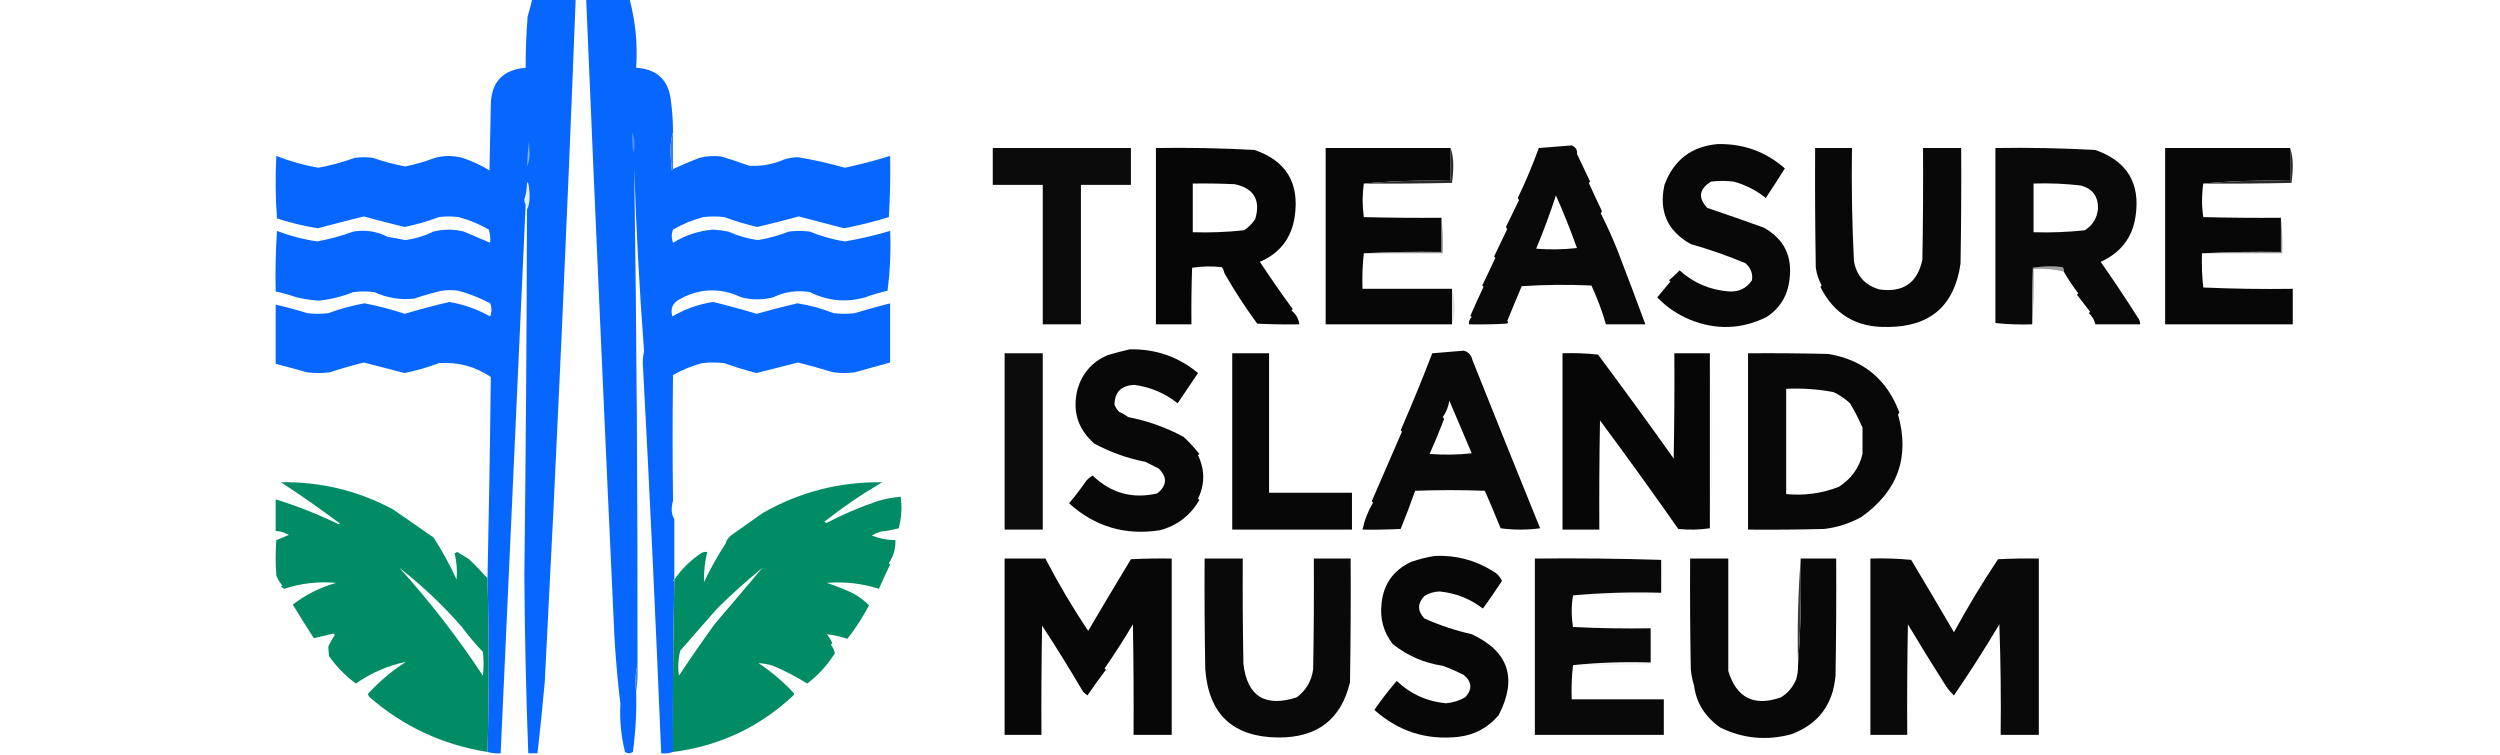 <?xml version="1.0" encoding="UTF-8"?>
<!DOCTYPE svg PUBLIC "-//W3C//DTD SVG 1.1//EN" "http://www.w3.org/Graphics/SVG/1.1/DTD/svg11.dtd">
<svg xmlns="http://www.w3.org/2000/svg" version="1.1" width="1900px" height="574px" style="shape-rendering:geometricPrecision; text-rendering:geometricPrecision; image-rendering:optimizeQuality; fill-rule:evenodd; clip-rule:evenodd" xmlns:xlink="http://www.w3.org/1999/xlink">
<g><path style="opacity:0.989" fill="#0565fe" d="M 404.5,-0.5 C 415.5,-0.5 426.5,-0.5 437.5,-0.5C 430.865,172.708 423.032,345.708 414,518.5C 412.362,536.546 410.529,554.546 408.5,572.5C 406.167,572.5 403.833,572.5 401.5,572.5C 399.789,527.373 398.789,482.206 398.5,437C 399.627,344.503 400.293,252.003 400.5,159.5C 401.82,156.572 402.486,153.239 402.5,149.5C 402.498,145.982 402.165,142.649 401.5,139.5C 401.167,138.167 400.833,138.167 400.5,139.5C 400.478,143.593 399.811,147.593 398.5,151.5C 398.511,153.045 398.844,154.378 399.5,155.5C 393.206,294.502 386.872,433.502 380.5,572.5C 377.061,572.747 373.728,572.414 370.5,571.5C 371.756,527.672 371.756,484.006 370.5,440.5C 370.5,440.167 370.5,439.833 370.5,439.5C 371.632,388.496 372.466,337.496 373,286.5C 361.042,278.437 347.876,274.937 333.5,276C 325.035,279.211 316.368,281.711 307.5,283.5C 297.167,280.833 286.833,278.167 276.5,275.5C 267.753,277.684 259.086,280.184 250.5,283C 244.833,283.667 239.167,283.667 233.5,283C 225.494,280.725 217.494,278.558 209.5,276.5C 209.5,261.5 209.5,246.5 209.5,231.5C 217.544,233.347 225.544,235.513 233.5,238C 238.833,238.667 244.167,238.667 249.5,238C 258.454,234.742 267.621,232.242 277,230.5C 287.362,232.476 297.529,235.142 307.5,238.5C 318.732,235.192 330.066,232.192 341.5,229.5C 352.498,231.387 362.831,235.054 372.5,240.5C 373.833,237.167 373.833,233.833 372.5,230.5C 364.83,226.444 356.83,223.278 348.5,221C 344.167,220.333 339.833,220.333 335.5,221C 328.422,222.704 321.422,224.704 314.5,227C 304.068,228.048 294.068,226.381 284.5,222C 279.167,221.333 273.833,221.333 268.5,222C 259.97,225.439 251.137,227.606 242,228.5C 236.444,228.07 230.944,227.236 225.5,226C 220.23,224.183 214.897,222.683 209.5,221.5C 209.167,206.152 209.501,190.819 210.5,175.5C 220.355,179.283 230.522,181.95 241,183.5C 250.379,181.758 259.546,179.258 268.5,176C 277.697,174.443 286.364,175.776 294.5,180C 299.024,180.705 303.524,181.538 308,182.5C 315.519,181.464 322.686,179.297 329.5,176C 337.16,174.054 344.827,174.054 352.5,176C 359.247,178.841 365.913,181.674 372.5,184.5C 372.82,181.102 372.487,177.768 371.5,174.5C 364.248,170.274 356.581,167.107 348.5,165C 343.5,164.333 338.5,164.333 333.5,165C 325.014,168.219 316.347,170.719 307.5,172.5C 297.155,169.997 286.822,167.33 276.5,164.5C 264.771,167.378 253.104,170.378 241.5,173.5C 230.961,171.782 220.628,169.282 210.5,166C 209.343,150.241 209.176,134.408 210,118.5C 220.359,122.59 231.025,125.59 242,127.5C 251.35,125.746 260.517,123.246 269.5,120C 274.167,119.333 278.833,119.333 283.5,120C 291.528,122.789 299.694,124.955 308,126.5C 315.602,124.969 323.102,122.803 330.5,120C 337.523,118.099 344.523,118.099 351.5,120C 358.759,122.412 365.593,125.578 372,129.5C 372.333,113.167 372.667,96.833 373,80.5C 373.019,62.652 381.852,52.985 399.5,51.5C 399.465,38.481 399.965,25.481 401,12.5C 402.276,8.177 403.442,3.844 404.5,-0.5 Z"/></g>
<g><path style="opacity:0.985" fill="#0465fe" d="M 445.5,-0.5 C 456.5,-0.5 467.5,-0.5 478.5,-0.5C 483.011,16.258 484.677,33.592 483.5,51.5C 499.676,52.508 508.509,61.175 510,77.5C 510.985,85.138 511.485,92.804 511.5,100.5C 510.173,104.951 509.506,109.784 509.5,115C 509.833,119.833 510.167,124.667 510.5,129.5C 511.107,129.376 511.44,129.043 511.5,128.5C 518.03,125.403 524.696,122.57 531.5,120C 537.097,118.544 542.763,118.211 548.5,119C 555.548,121.179 562.548,123.512 569.5,126C 578.859,126.5 587.859,124.833 596.5,121C 599.764,120.061 603.097,119.561 606.5,119.5C 618.511,121.473 630.344,124.14 642,127.5C 653.66,125 665.16,122 676.5,118.5C 676.824,134.078 676.491,149.578 675.5,165C 664.301,168.466 652.968,171.3 641.5,173.5C 630.023,170.438 618.523,167.438 607,164.5C 596.549,167.357 586.049,170.024 575.5,172.5C 567.027,170.509 558.694,168.009 550.5,165C 545.167,164.333 539.833,164.333 534.5,165C 526.365,167.113 518.698,170.279 511.5,174.5C 510.243,177.823 510.243,181.156 511.5,184.5C 520.853,178.743 531.02,175.409 542,174.5C 545.869,174.728 549.702,175.228 553.5,176C 560.703,179.176 568.203,181.343 576,182.5C 584.068,181.144 591.901,178.977 599.5,176C 604.833,175.333 610.167,175.333 615.5,176C 624.028,179.508 632.861,182.008 642,183.5C 653.689,181.526 665.189,178.859 676.5,175.5C 677.141,190.909 676.474,206.076 674.5,221C 668.709,222.264 663.042,223.931 657.5,226C 643.023,230.065 629.023,228.732 615.5,222C 605.695,220.392 596.362,221.726 587.5,226C 579.5,228 571.5,228 563.5,226C 547.184,218.28 531.184,218.946 515.5,228C 510.909,230.825 509.409,234.991 511,240.5C 520.608,234.843 530.941,231.176 542,229.5C 553.113,232.194 564.113,235.194 575,238.5C 585.268,235.634 595.601,232.967 606,230.5C 615.452,231.99 624.619,234.49 633.5,238C 638.833,238.667 644.167,238.667 649.5,238C 658.464,235.343 667.464,232.843 676.5,230.5C 676.5,245.5 676.5,260.5 676.5,275.5C 667.554,278.059 658.554,280.559 649.5,283C 644.167,283.667 638.833,283.667 633.5,283C 624.53,280.308 615.53,277.808 606.5,275.5C 596.001,278.232 585.501,280.899 575,283.5C 566.717,281.406 558.55,278.906 550.5,276C 544.833,275.333 539.167,275.333 533.5,276C 525.765,278.096 518.432,281.096 511.5,285C 511.066,316.76 511.066,348.594 511.5,380.5C 510.837,382.641 510.503,384.975 510.5,387.5C 510.529,390.269 511.195,392.603 512.5,394.5C 512.5,409.833 512.5,425.167 512.5,440.5C 511.167,440.833 511.167,441.167 512.5,441.5C 511.568,484.824 511.235,528.157 511.5,571.5C 508.713,572.477 505.713,572.81 502.5,572.5C 498.472,473.631 493.805,374.631 488.5,275.5C 488.524,272.579 488.857,269.746 489.5,267C 485.992,220.611 483.492,174.111 482,127.5C 483.84,253.487 484.674,379.487 484.5,505.5C 482.835,512.134 482.502,518.8 483.5,525.5C 483.902,540.919 483.069,556.252 481,571.5C 479,572.833 477,572.833 475,571.5C 472.007,559.412 470.841,547.246 471.5,535C 469.48,518.267 467.98,501.434 467,484.5C 459.476,322.998 452.309,161.331 445.5,-0.5 Z"/></g>
<g><path style="opacity:1" fill="#5090f5" d="M 480.5,100.5 C 482.507,105.608 482.84,110.942 481.5,116.5C 480.505,111.208 480.172,105.875 480.5,100.5 Z"/></g>
<g><path style="opacity:0.981" fill="#050505" d="M 1305.5,109.5 C 1325.02,109.117 1342.02,115.283 1356.5,128C 1351.76,135.534 1346.92,143.034 1342,150.5C 1334.75,144.633 1326.59,140.466 1317.5,138C 1311.83,137.333 1306.17,137.333 1300.5,138C 1291.32,143.551 1290.32,150.218 1297.5,158C 1311.89,162.848 1326.23,167.848 1340.5,173C 1355.88,181.593 1362.38,194.76 1360,212.5C 1358.58,224.804 1352.75,234.304 1342.5,241C 1323.53,250.314 1304.19,250.981 1284.5,243C 1274.92,239.053 1266.59,233.386 1259.5,226C 1262.85,221.986 1266.18,217.986 1269.5,214C 1269.17,213.667 1268.83,213.333 1268.5,213C 1271.27,210.642 1273.94,208.142 1276.5,205.5C 1287.15,215.073 1299.65,220.407 1314,221.5C 1321.55,221.974 1327.38,219.141 1331.5,213C 1332.25,207.944 1330.59,203.611 1326.5,200C 1312.97,194.378 1299.13,189.544 1285,185.5C 1267.25,175.649 1260.58,160.649 1265,140.5C 1272,121.592 1285.5,111.259 1305.5,109.5 Z"/></g>
<g><path style="opacity:0.979" fill="#050505" d="M 1194.5,110.5 C 1197.59,111.873 1198.92,114.039 1198.5,117C 1201.84,124.037 1205.17,131.037 1208.5,138C 1208.17,138.333 1207.83,138.667 1207.5,139C 1210.73,146.192 1214.07,153.358 1217.5,160.5C 1217.29,161.086 1216.96,161.586 1216.5,162C 1221.04,170.912 1225.2,180.079 1229,189.5C 1236.33,208.539 1243.5,227.539 1250.5,246.5C 1240.5,246.5 1230.5,246.5 1220.5,246.5C 1217.71,236.679 1214.04,226.846 1209.5,217C 1191.82,216.167 1174.16,216.334 1156.5,217.5C 1152.76,226.319 1149.09,235.152 1145.5,244C 1146.63,245.016 1146.3,245.683 1144.5,246C 1135.17,246.5 1125.84,246.666 1116.5,246.5C 1116.18,244.278 1116.84,242.444 1118.5,241C 1118.17,240.667 1117.83,240.333 1117.5,240C 1120.68,232.635 1124.01,225.302 1127.5,218C 1127.17,217.667 1126.83,217.333 1126.5,217C 1129.83,210.037 1133.16,203.037 1136.5,196C 1136.17,195.667 1135.83,195.333 1135.5,195C 1138.83,188 1142.17,181 1145.5,174C 1145.04,173.586 1144.71,173.086 1144.5,172.5C 1147.91,165.683 1151.24,158.85 1154.5,152C 1154.04,151.586 1153.71,151.086 1153.5,150.5C 1159.34,138.408 1164.67,125.741 1169.5,112.5C 1177.99,111.833 1186.32,111.167 1194.5,110.5 Z M 1182.5,148.5 C 1188.17,161.258 1193.51,174.591 1198.5,188.5C 1188.18,189.666 1177.85,189.832 1167.5,189C 1173.25,175.149 1178.25,161.649 1182.5,148.5 Z"/></g>
<g><path style="opacity:0.965" fill="#030303" d="M 754.5,112.5 C 789.5,112.5 824.5,112.5 859.5,112.5C 859.5,121.833 859.5,131.167 859.5,140.5C 846.833,140.5 834.167,140.5 821.5,140.5C 821.5,175.833 821.5,211.167 821.5,246.5C 811.833,246.5 802.167,246.5 792.5,246.5C 792.5,211.167 792.5,175.833 792.5,140.5C 779.833,140.5 767.167,140.5 754.5,140.5C 754.5,131.167 754.5,121.833 754.5,112.5 Z"/></g>
<g><path style="opacity:0.982" fill="#030303" d="M 930.5,207.5 C 930.249,205.83 929.582,204.33 928.5,203C 920.92,202.187 913.42,202.353 906,203.5C 905.5,217.829 905.333,232.163 905.5,246.5C 896.5,246.5 887.5,246.5 878.5,246.5C 878.5,201.833 878.5,157.167 878.5,112.5C 903.531,112.08 928.531,112.58 953.5,114C 977.502,122.23 987.669,139.063 984,164.5C 981.591,180.912 972.758,192.412 957.5,199C 965.804,211.532 974.138,223.532 982.5,235C 982.167,235.333 981.833,235.667 981.5,236C 984.934,238.703 986.934,242.203 987.5,246.5C 976.828,246.667 966.161,246.5 955.5,246C 946.176,233.302 937.843,220.468 930.5,207.5 Z M 906.5,139.5 C 917.172,139.333 927.839,139.5 938.5,140C 953.03,143.215 958.197,152.048 954,166.5C 951.737,169.886 948.903,172.719 945.5,175C 932.552,176.401 919.552,176.901 906.5,176.5C 906.5,164.167 906.5,151.833 906.5,139.5 Z"/></g>
<g><path style="opacity:0.97" fill="#010101" d="M 1102.5,112.5 C 1102.5,120.833 1102.5,129.167 1102.5,137.5C 1080.14,136.844 1058.14,137.511 1036.5,139.5C 1035.32,148.058 1035.32,156.558 1036.5,165C 1056.16,165.5 1075.83,165.667 1095.5,165.5C 1095.5,174.167 1095.5,182.833 1095.5,191.5C 1075.66,191.17 1055.99,191.503 1036.5,192.5C 1035.51,201.318 1035.17,210.318 1035.5,219.5C 1058.17,219.5 1080.83,219.5 1103.5,219.5C 1103.5,228.5 1103.5,237.5 1103.5,246.5C 1071.5,246.5 1039.5,246.5 1007.5,246.5C 1007.5,201.833 1007.5,157.167 1007.5,112.5C 1039.17,112.5 1070.83,112.5 1102.5,112.5 Z"/></g>
<g><path style="opacity:0.979" fill="#040404" d="M 1379.5,112.5 C 1388.83,112.5 1398.17,112.5 1407.5,112.5C 1407.05,141.203 1407.55,169.87 1409,198.5C 1411.04,209.763 1417.54,216.93 1428.5,220C 1446.41,222.478 1457.24,214.978 1461,197.5C 1461.5,169.169 1461.67,140.835 1461.5,112.5C 1471.17,112.5 1480.83,112.5 1490.5,112.5C 1490.67,141.835 1490.5,171.169 1490,200.5C 1485.36,232.419 1466.86,248.419 1434.5,248.5C 1410.85,249.025 1393.85,238.858 1383.5,218C 1383.83,217.667 1384.17,217.333 1384.5,217C 1382.21,212.785 1380.71,208.285 1380,203.5C 1379.5,173.168 1379.33,142.835 1379.5,112.5 Z"/></g>
<g><path style="opacity:0.97" fill="#030303" d="M 1568.5,206.5 C 1568.67,205.178 1568.34,204.011 1567.5,203C 1559.92,202.187 1552.42,202.353 1545,203.5C 1544.5,217.829 1544.33,232.163 1544.5,246.5C 1535.14,246.832 1525.81,246.498 1516.5,245.5C 1516.51,201.345 1516.51,157.011 1516.5,112.5C 1541.87,112.068 1567.2,112.568 1592.5,114C 1616.67,122.524 1626.84,139.357 1623,164.5C 1620.67,180.53 1611.83,192.03 1596.5,199C 1605.93,212.4 1615.26,226.4 1624.5,241C 1625.86,242.567 1626.52,244.4 1626.5,246.5C 1615.17,246.5 1603.83,246.5 1592.5,246.5C 1591.74,243.155 1590.08,240.321 1587.5,238C 1587.83,237.667 1588.17,237.333 1588.5,237C 1585.16,232.628 1581.82,228.295 1578.5,224C 1578.83,223.667 1579.17,223.333 1579.5,223C 1575.44,217.696 1571.77,212.196 1568.5,206.5 Z M 1545.5,139.5 C 1557.56,139.085 1569.56,139.585 1581.5,141C 1590.3,143.398 1594.63,149.231 1594.5,158.5C 1593.83,165.661 1590.49,171.161 1584.5,175C 1571.55,176.401 1558.55,176.901 1545.5,176.5C 1545.5,164.167 1545.5,151.833 1545.5,139.5 Z"/></g>
<g><path style="opacity:0.969" fill="#010101" d="M 1740.5,112.5 C 1740.5,120.833 1740.5,129.167 1740.5,137.5C 1718.14,136.844 1696.14,137.511 1674.5,139.5C 1673.25,148.179 1673.25,156.679 1674.5,165C 1694.16,165.5 1713.83,165.667 1733.5,165.5C 1733.5,174.167 1733.5,182.833 1733.5,191.5C 1713.33,191.17 1693.33,191.503 1673.5,192.5C 1673.2,201.221 1673.53,209.888 1674.5,218.5C 1697.16,219.5 1719.82,219.833 1742.5,219.5C 1742.5,228.5 1742.5,237.5 1742.5,246.5C 1710.17,246.5 1677.83,246.5 1645.5,246.5C 1645.5,201.833 1645.5,157.167 1645.5,112.5C 1677.17,112.5 1708.83,112.5 1740.5,112.5 Z"/></g>
<g><path style="opacity:0.964" fill="#337bf3" d="M 511.5,100.5 C 511.5,109.833 511.5,119.167 511.5,128.5C 511.44,129.043 511.107,129.376 510.5,129.5C 510.167,124.667 509.833,119.833 509.5,115C 509.506,109.784 510.173,104.951 511.5,100.5 Z"/></g>
<g><path style="opacity:1" fill="#7cb0f9" d="M 400.5,126.5 C 400.735,120.151 401.235,113.817 402,107.5C 402.167,110.667 402.333,113.833 402.5,117C 402.485,120.576 401.818,123.742 400.5,126.5 Z"/></g>
<g><path style="opacity:1" fill="#2b2b2b" d="M 1102.5,112.5 C 1103.83,116.445 1104.49,120.778 1104.5,125.5C 1104.49,130.081 1104.15,134.581 1103.5,139C 1081.17,139.5 1058.84,139.667 1036.5,139.5C 1058.14,137.511 1080.14,136.844 1102.5,137.5C 1102.5,129.167 1102.5,120.833 1102.5,112.5 Z"/></g>
<g><path style="opacity:1" fill="#2a2a2a" d="M 1740.5,112.5 C 1741.83,116.445 1742.49,120.778 1742.5,125.5C 1742.49,130.081 1742.15,134.581 1741.5,139C 1719.17,139.5 1696.84,139.667 1674.5,139.5C 1696.14,137.511 1718.14,136.844 1740.5,137.5C 1740.5,129.167 1740.5,120.833 1740.5,112.5 Z"/></g>
<g><path style="opacity:0.118" fill="#2e77f1" d="M 400.5,139.5 C 400.833,139.5 401.167,139.5 401.5,139.5C 402.165,142.649 402.498,145.982 402.5,149.5C 402.486,153.239 401.82,156.572 400.5,159.5C 400.768,157.901 400.434,156.568 399.5,155.5C 398.844,154.378 398.511,153.045 398.5,151.5C 399.811,147.593 400.478,143.593 400.5,139.5 Z"/></g>
<g><path style="opacity:0.557" fill="#4c4c4c" d="M 1095.5,165.5 C 1096.49,174.318 1096.83,183.318 1096.5,192.5C 1076.5,192.5 1056.5,192.5 1036.5,192.5C 1055.99,191.503 1075.66,191.17 1095.5,191.5C 1095.5,182.833 1095.5,174.167 1095.5,165.5 Z"/></g>
<g><path style="opacity:0.557" fill="#4c4c4c" d="M 1733.5,165.5 C 1734.49,174.318 1734.83,183.318 1734.5,192.5C 1714.17,192.5 1693.83,192.5 1673.5,192.5C 1693.33,191.503 1713.33,191.17 1733.5,191.5C 1733.5,182.833 1733.5,174.167 1733.5,165.5 Z"/></g>
<g><path style="opacity:0.02" fill="#424242" d="M 930.5,207.5 C 929.522,207.189 928.855,206.522 928.5,205.5C 921.197,204.503 913.863,204.169 906.5,204.5C 906.829,218.677 906.496,232.677 905.5,246.5C 905.333,232.163 905.5,217.829 906,203.5C 913.42,202.353 920.92,202.187 928.5,203C 929.582,204.33 930.249,205.83 930.5,207.5 Z"/></g>
<g><path style="opacity:0.524" fill="#454545" d="M 1568.5,206.5 C 1561.11,204.586 1553.44,203.919 1545.5,204.5C 1545.83,218.677 1545.5,232.677 1544.5,246.5C 1544.33,232.163 1544.5,217.829 1545,203.5C 1552.42,202.353 1559.92,202.187 1567.5,203C 1568.34,204.011 1568.67,205.178 1568.5,206.5 Z"/></g>
<g><path style="opacity:0.164" fill="#424242" d="M 1103.5,219.5 C 1104.83,223.614 1105.49,228.114 1105.5,233C 1105.49,237.886 1104.83,242.386 1103.5,246.5C 1103.5,237.5 1103.5,228.5 1103.5,219.5 Z"/></g>
<g><path style="opacity:0.983" fill="#050505" d="M 858.5,265.5 C 878.201,265.08 895.534,271.08 910.5,283.5C 905.324,291.194 900.157,298.861 895,306.5C 885.383,298.83 874.383,294.163 862,292.5C 852.15,293.016 847.15,298.016 847,307.5C 847.792,309.587 848.959,311.421 850.5,313C 852.996,314.08 855.33,315.414 857.5,317C 872.296,319.887 886.296,324.887 899.5,332C 903.868,336.033 907.868,340.366 911.5,345C 911.167,345.333 910.833,345.667 910.5,346C 915.773,357.002 915.773,368.002 910.5,379C 910.833,379.333 911.167,379.667 911.5,380C 904.713,391.778 894.713,399.445 881.5,403C 855.059,407.079 832.059,400.246 812.5,382.5C 816.803,377.438 821.136,371.771 825.5,365.5C 826.878,363.787 828.545,362.453 830.5,361.5C 844.38,374.848 860.713,379.348 879.5,375C 886.992,368.927 887.325,362.594 880.5,356C 877.167,354.333 873.833,352.667 870.5,351C 856.713,348.311 843.713,343.644 831.5,337C 818.93,325.823 814.763,311.989 819,295.5C 822.578,283.586 830.078,275.086 841.5,270C 847.253,268.314 852.919,266.814 858.5,265.5 Z"/></g>
<g><path style="opacity:0.98" fill="#050505" d="M 1112.5,266.5 C 1116,267.455 1118.17,269.789 1119,273.5C 1136.15,316.516 1153.32,359.183 1170.5,401.5C 1160.5,402.833 1150.5,402.833 1140.5,401.5C 1136.59,391.942 1132.59,382.442 1128.5,373C 1110.83,372.333 1093.17,372.333 1075.5,373C 1072.17,382.534 1068.5,392.2 1064.5,402C 1054.84,402.5 1045.17,402.666 1035.5,402.5C 1037.02,395.287 1039.69,388.453 1043.5,382C 1043.17,381.667 1042.83,381.333 1042.5,381C 1050.18,363.313 1057.84,345.646 1065.5,328C 1065.17,327.667 1064.83,327.333 1064.5,327C 1073.05,307.469 1081.05,287.969 1088.5,268.5C 1096.66,267.833 1104.66,267.167 1112.5,266.5 Z M 1101.5,304.5 C 1107.15,317.68 1112.82,331.013 1118.5,344.5C 1107.85,345.666 1097.18,345.832 1086.5,345C 1090.38,336.371 1094.05,327.538 1097.5,318.5C 1097.29,317.914 1096.96,317.414 1096.5,317C 1099.16,313.195 1100.82,309.028 1101.5,304.5 Z"/></g>
<g><path style="opacity:0.952" fill="#010101" d="M 763.5,268.5 C 773.167,268.5 782.833,268.5 792.5,268.5C 792.5,313.167 792.5,357.833 792.5,402.5C 782.833,402.5 773.167,402.5 763.5,402.5C 763.5,357.833 763.5,313.167 763.5,268.5 Z"/></g>
<g><path style="opacity:0.981" fill="#040404" d="M 936.5,268.5 C 945.833,268.5 955.167,268.5 964.5,268.5C 964.5,303.833 964.5,339.167 964.5,374.5C 985.5,374.5 1006.5,374.5 1027.5,374.5C 1027.5,383.833 1027.5,393.167 1027.5,402.5C 997.167,402.5 966.833,402.5 936.5,402.5C 936.5,357.833 936.5,313.167 936.5,268.5 Z"/></g>
<g><path style="opacity:0.98" fill="#020202" d="M 1299.5,268.5 C 1299.5,312.833 1299.5,357.167 1299.5,401.5C 1291.68,402.656 1283.68,402.823 1275.5,402C 1256.01,374.191 1236.18,346.691 1216,319.5C 1215.5,347.165 1215.33,374.831 1215.5,402.5C 1206.17,402.5 1196.83,402.5 1187.5,402.5C 1187.5,357.833 1187.5,313.167 1187.5,268.5C 1196.52,268.168 1205.52,268.502 1214.5,269.5C 1234.21,295.954 1253.38,322.287 1272,348.5C 1272.5,321.835 1272.67,295.169 1272.5,268.5C 1281.5,268.5 1290.5,268.5 1299.5,268.5 Z"/></g>
<g><path style="opacity:0.031" fill="#444444" d="M 1299.5,268.5 C 1300.83,290.323 1301.5,312.49 1301.5,335C 1301.5,357.51 1300.83,379.677 1299.5,401.5C 1299.5,357.167 1299.5,312.833 1299.5,268.5 Z"/></g>
<g><path style="opacity:0.977" fill="#040404" d="M 1328.5,268.5 C 1348.84,268.333 1369.17,268.5 1389.5,269C 1416.11,273.443 1434.11,288.276 1443.5,313.5C 1443.29,314.086 1442.96,314.586 1442.5,315C 1451.66,347.392 1442.33,373.392 1414.5,393C 1405.79,397.793 1396.45,400.793 1386.5,402C 1367.17,402.5 1347.84,402.667 1328.5,402.5C 1328.5,357.833 1328.5,313.167 1328.5,268.5 Z M 1357.5,295.5 C 1369.62,294.927 1381.62,295.76 1393.5,298C 1398.1,300.215 1402.27,303.048 1406,306.5C 1409.53,312.387 1412.7,318.554 1415.5,325C 1415.45,331.681 1415.45,338.347 1415.5,345C 1413.04,355.488 1407.04,363.821 1397.5,370C 1384.65,374.991 1371.32,376.824 1357.5,375.5C 1357.5,348.833 1357.5,322.167 1357.5,295.5 Z"/></g>
<g><path style="opacity:0.994" fill="#028c65" d="M 370.5,439.5 C 370.5,439.833 370.5,440.167 370.5,440.5C 371.756,484.006 371.756,527.672 370.5,571.5C 336.362,566.094 306.362,552.094 280.5,529.5C 280.167,528.833 279.833,528.167 279.5,527.5C 288.097,518.07 297.763,509.903 308.5,503C 294.736,505.869 282.07,511.369 270.5,519.5C 262.479,513.646 255.646,506.646 250,498.5C 249.843,496.005 249.676,493.672 249.5,491.5C 250.913,488.339 252.58,485.339 254.5,482.5C 254.167,482.167 253.833,481.833 253.5,481.5C 248.41,482.748 243.41,483.915 238.5,485C 233.067,476.65 227.734,468.15 222.5,459.5C 232.36,451.903 243.36,446.403 255.5,443C 241.971,441.769 228.805,443.269 216,447.5C 215.25,446.874 214.416,446.374 213.5,446C 213.833,445.667 214.167,445.333 214.5,445C 212.628,442.707 211.128,440.207 210,437.5C 209.333,428.5 209.333,419.5 210,410.5C 213.2,409.266 216.367,407.933 219.5,406.5C 216.407,404.691 213.074,403.691 209.5,403.5C 209.5,395.5 209.5,387.5 209.5,379.5C 225.939,384.615 241.939,390.949 257.5,398.5C 257.833,398.333 258.167,398.167 258.5,398C 243.816,386.996 228.816,376.496 213.5,366.5C 243.566,366.019 271.899,372.853 298.5,387C 308.833,394.167 319.167,401.333 329.5,408.5C 336.313,419.013 342.146,429.68 347,440.5C 347.613,433.744 347.113,427.077 345.5,420.5C 346.167,420.167 346.833,419.833 347.5,419.5C 350.462,421.318 353.462,423.151 356.5,425C 361.446,429.776 366.113,434.609 370.5,439.5 Z M 303.5,431.5 C 321.031,445.211 336.864,460.211 351,476.5C 355.987,483.151 361.32,489.485 367,495.5C 367.667,501.5 367.667,507.5 367,513.5C 347.902,484.568 326.735,457.235 303.5,431.5 Z"/></g>
<g><path style="opacity:0.994" fill="#028c65" d="M 511.5,571.5 C 511.235,528.157 511.568,484.824 512.5,441.5C 512.5,441.167 512.5,440.833 512.5,440.5C 518.045,432.353 525.045,425.519 533.5,420C 534.793,419.51 536.127,419.343 537.5,419.5C 535.68,427.073 534.846,434.739 535,442.5C 539.842,432.296 545.342,422.463 551.5,413C 551.929,410.908 553.262,408.908 555.5,407C 563.5,401.333 571.5,395.667 579.5,390C 607.673,373.888 638.006,366.055 670.5,366.5C 655.112,375.521 640.446,385.521 626.5,396.5C 627,396.833 627.5,397.167 628,397.5C 640.355,391.043 653.188,385.543 666.5,381C 672.387,379.194 678.387,378.028 684.5,377.5C 685.662,385.56 685.162,393.56 683,401.5C 678.609,402.7 674.109,403.534 669.5,404C 667.051,404.725 664.717,405.725 662.5,407C 668.291,409.321 674.291,410.488 680.5,410.5C 680.768,416.936 679.101,422.769 675.5,428C 675.833,428.333 676.167,428.667 676.5,429C 673.538,435.092 670.705,441.258 668,447.5C 655.171,443.4 642.004,441.9 628.5,443C 635.326,445.275 641.993,447.942 648.5,451C 652.952,453.542 656.952,456.542 660.5,460C 655.759,469.058 650.259,477.558 644,485.5C 638.862,483.808 633.695,482.641 628.5,482C 630.032,484.034 631.365,486.201 632.5,488.5C 632.291,489.086 631.957,489.586 631.5,490C 633.02,491.885 634.02,494.051 634.5,496.5C 628.862,505.469 621.862,513.135 613.5,519.5C 605.14,514.282 596.473,509.782 587.5,506C 583.855,504.834 580.188,504.167 576.5,504C 586.239,510.404 595.073,517.904 603,526.5C 603.667,527.167 603.667,527.833 603,528.5C 577.195,552.651 546.695,566.984 511.5,571.5 Z M 579.5,431.5 C 567.352,445.761 555.185,460.094 543,474.5C 533.769,487.279 524.769,500.279 516,513.5C 515.085,507.056 515.419,500.723 517,494.5C 526.25,483.906 535.584,473.239 545,462.5C 556.092,451.567 567.592,441.233 579.5,431.5 Z"/></g>
<g><path style="opacity:0.047" fill="#478af4" d="M 511.5,380.5 C 512.486,384.97 512.819,389.637 512.5,394.5C 511.195,392.603 510.529,390.269 510.5,387.5C 510.503,384.975 510.837,382.641 511.5,380.5 Z"/></g>
<g><path style="opacity:0.983" fill="#040404" d="M 1090.5,422.5 C 1106.41,421.814 1121.07,425.648 1134.5,434C 1137.73,435.723 1140.06,438.223 1141.5,441.5C 1136.84,448.656 1132,455.656 1127,462.5C 1117.32,455.047 1106.32,450.714 1094,449.5C 1089.86,449.656 1086.03,450.823 1082.5,453C 1077.17,458.667 1077.17,464.333 1082.5,470C 1094.09,475.198 1106.09,479.198 1118.5,482C 1146.58,495.068 1153.41,515.568 1139,543.5C 1131.06,552.939 1120.89,558.439 1108.5,560C 1084.03,562.675 1062.69,555.841 1044.5,539.5C 1049.78,531.881 1055.45,524.548 1061.5,517.5C 1072.02,527.511 1084.52,533.178 1099,534.5C 1104.15,534.004 1108.98,532.504 1113.5,530C 1119.1,523.96 1118.77,518.293 1112.5,513C 1107.34,510.37 1102,508.036 1096.5,506C 1082.32,503.888 1069.65,498.388 1058.5,489.5C 1051.45,480.456 1048.62,470.123 1050,458.5C 1051.52,443.804 1059.02,433.304 1072.5,427C 1078.48,424.956 1084.48,423.456 1090.5,422.5 Z"/></g>
<g><path style="opacity:0.973" fill="#020202" d="M 763.5,424.5 C 773.833,424.5 784.167,424.5 794.5,424.5C 804.301,443.346 815.134,461.68 827,479.5C 837.698,461.274 848.531,443.107 859.5,425C 869.828,424.5 880.161,424.334 890.5,424.5C 890.5,469.167 890.5,513.833 890.5,558.5C 880.833,558.5 871.167,558.5 861.5,558.5C 861.667,530.498 861.5,502.498 861,474.5C 854.204,485.931 847.037,497.097 839.5,508C 839.833,508.333 840.167,508.667 840.5,509C 835.648,515.354 830.981,521.854 826.5,528.5C 825.186,527.687 824.019,526.687 823,525.5C 813.076,508.577 802.743,491.91 792,475.5C 791.5,503.165 791.333,530.831 791.5,558.5C 782.167,558.5 772.833,558.5 763.5,558.5C 763.5,513.833 763.5,469.167 763.5,424.5 Z"/></g>
<g><path style="opacity:0.975" fill="#040404" d="M 915.5,424.5 C 925.167,424.5 934.833,424.5 944.5,424.5C 944.333,451.169 944.5,477.835 945,504.5C 947.884,529.215 961.384,537.715 985.5,530C 992.714,524.578 996.881,517.411 998,508.5C 998.5,480.502 998.667,452.502 998.5,424.5C 1007.83,424.5 1017.17,424.5 1026.5,424.5C 1026.67,455.835 1026.5,487.168 1026,518.5C 1019.34,546.658 1001.17,560.658 971.5,560.5C 937.014,560.18 918.514,542.847 916,508.5C 915.5,480.502 915.333,452.502 915.5,424.5 Z"/></g>
<g><path style="opacity:0.961" fill="#010101" d="M 1262.5,425.5 C 1262.5,433.833 1262.5,442.167 1262.5,450.5C 1239.81,449.844 1217.48,450.511 1195.5,452.5C 1194.18,460.372 1194.18,468.372 1195.5,476.5C 1215.16,477.5 1234.82,477.833 1254.5,477.5C 1254.5,486.167 1254.5,494.833 1254.5,503.5C 1234.47,502.846 1214.8,503.512 1195.5,505.5C 1194.51,513.984 1194.17,522.651 1194.5,531.5C 1217.83,531.5 1241.17,531.5 1264.5,531.5C 1264.5,540.5 1264.5,549.5 1264.5,558.5C 1231.83,558.5 1199.17,558.5 1166.5,558.5C 1166.5,513.833 1166.5,469.167 1166.5,424.5C 1198.67,424.168 1230.67,424.502 1262.5,425.5 Z"/></g>
<g><path style="opacity:0.972" fill="#020202" d="M 1366.5,505.5 C 1368.49,478.854 1369.16,451.854 1368.5,424.5C 1377.5,424.5 1386.5,424.5 1395.5,424.5C 1395.67,454.169 1395.5,483.835 1395,513.5C 1393.11,535.5 1381.94,550.333 1361.5,558C 1342.85,563.068 1324.85,561.402 1307.5,553C 1295.75,544.722 1289.09,534.055 1287.5,521C 1286.21,516.963 1285.37,512.796 1285,508.5C 1284.5,480.502 1284.33,452.502 1284.5,424.5C 1294.17,424.5 1303.83,424.5 1313.5,424.5C 1313.55,453.103 1313.55,481.603 1313.5,510C 1319.77,530.47 1333.11,537.136 1353.5,530C 1358.77,526.728 1362.6,522.228 1365,516.5C 1366.11,512.914 1366.61,509.247 1366.5,505.5 Z"/></g>
<g><path style="opacity:0.989" fill="#3b3b3b" d="M 1368.5,424.5 C 1369.16,451.854 1368.49,478.854 1366.5,505.5C 1365.84,478.146 1366.51,451.146 1368.5,424.5 Z"/></g>
<g><path style="opacity:0.968" fill="#020202" d="M 1421.5,424.5 C 1431.85,424.168 1442.19,424.501 1452.5,425.5C 1463.42,443.713 1474.25,462.046 1485,480.5C 1495.32,461.507 1506.49,443.007 1518.5,425C 1528.83,424.5 1539.16,424.334 1549.5,424.5C 1549.5,469.167 1549.5,513.833 1549.5,558.5C 1539.83,558.5 1530.17,558.5 1520.5,558.5C 1520.83,530.492 1520.5,502.492 1519.5,474.5C 1508.55,492.927 1497.05,510.927 1485,528.5C 1482.79,526.452 1480.79,524.119 1479,521.5C 1469.07,505.977 1459.41,490.311 1450,474.5C 1449.5,502.498 1449.33,530.498 1449.5,558.5C 1440.17,558.5 1430.83,558.5 1421.5,558.5C 1421.5,513.833 1421.5,469.167 1421.5,424.5 Z"/></g>
<g><path style="opacity:0.039" fill="#454545" d="M 1262.5,425.5 C 1263.83,434.235 1263.83,443.068 1262.5,452C 1240.17,452.5 1217.84,452.667 1195.5,452.5C 1217.48,450.511 1239.81,449.844 1262.5,450.5C 1262.5,442.167 1262.5,433.833 1262.5,425.5 Z"/></g>
<g><path style="opacity:0.058" fill="#454545" d="M 1254.5,477.5 C 1255.83,486.568 1255.83,495.735 1254.5,505C 1234.84,505.5 1215.17,505.667 1195.5,505.5C 1214.8,503.512 1234.47,502.846 1254.5,503.5C 1254.5,494.833 1254.5,486.167 1254.5,477.5 Z"/></g>
<g><path style="opacity:1" fill="#357cf3" d="M 484.5,505.5 C 484.824,512.354 484.491,519.021 483.5,525.5C 482.502,518.8 482.835,512.134 484.5,505.5 Z"/></g>
</svg>

